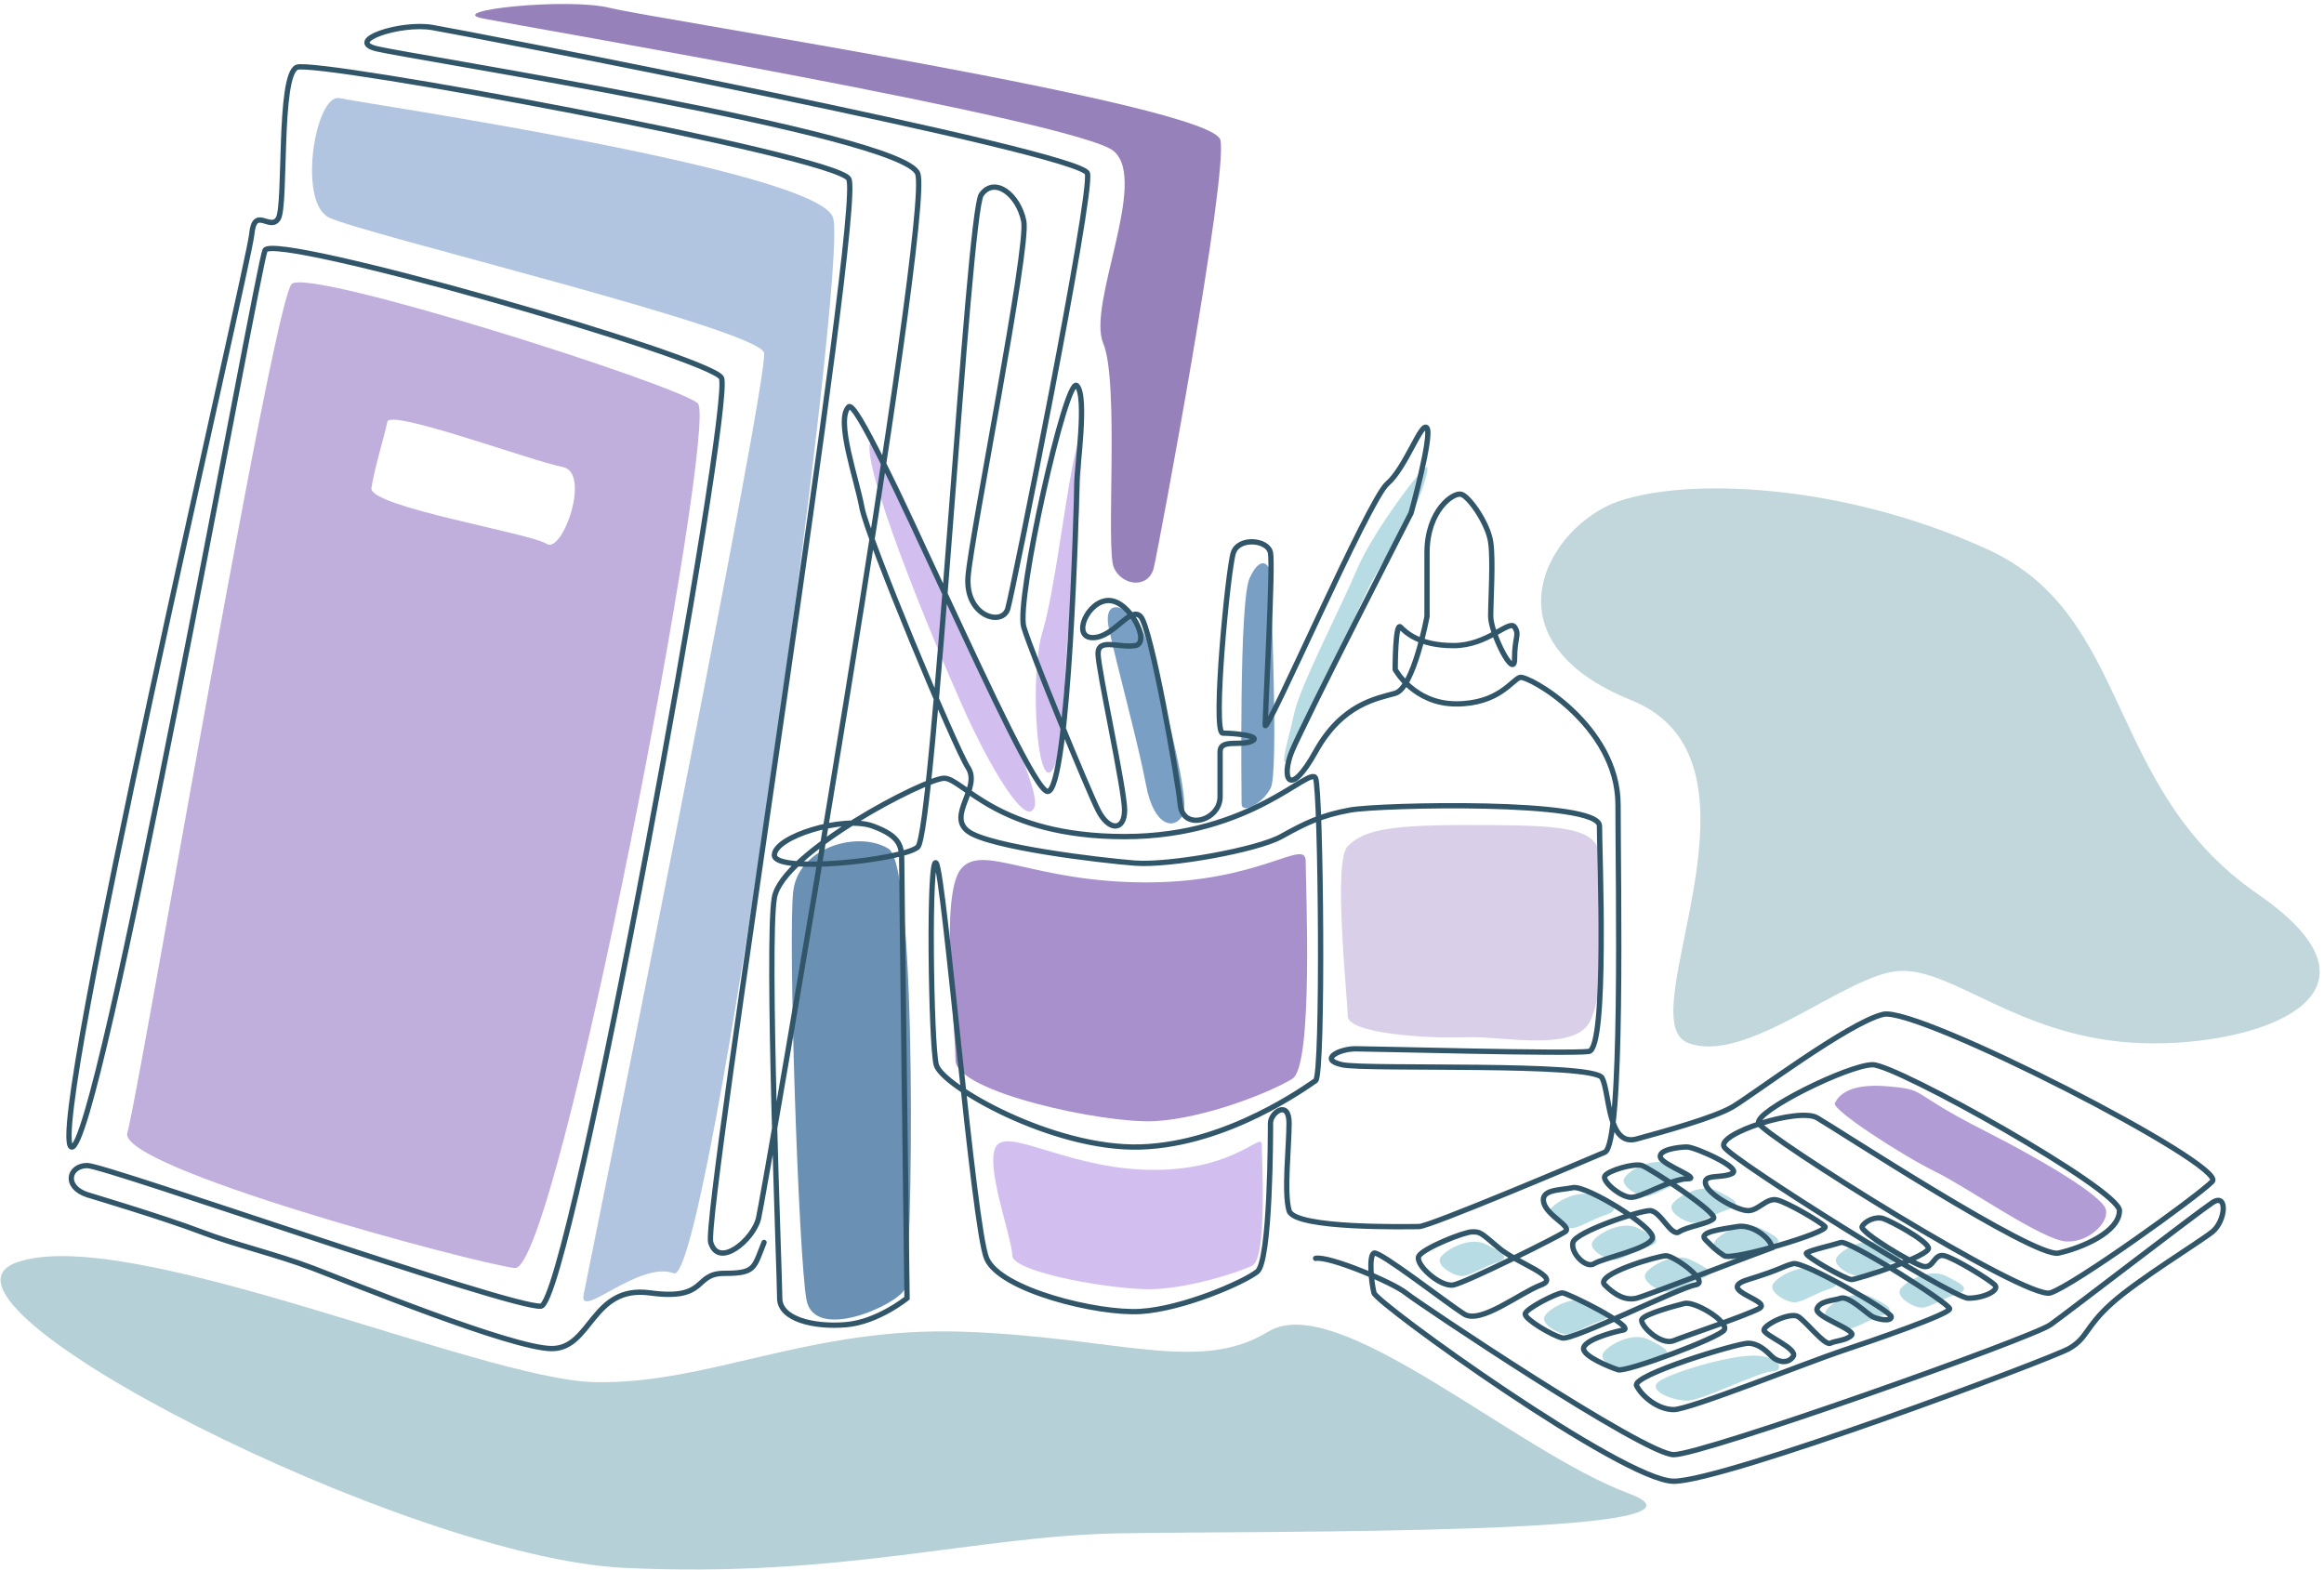 <svg width="438" height="296" viewBox="0 0 438 296" fill="none" xmlns="http://www.w3.org/2000/svg">
<path fill-rule="evenodd" clip-rule="evenodd" d="M54.999 53.5C58.499 50.5 127.498 72.5 131.499 76C135.5 79.5 104.999 240 97 239C89.001 238 21.999 220 23.999 213.5C24.692 211.249 28.203 191.727 32.642 167.043C41.023 120.449 52.711 55.461 54.999 53.5ZM70 92C70.5 88.5 72.5 82 73 79.5C73.5 77 100.5 87 106 88C111.5 89 106 104.5 103 102.5C100 100.5 69.5 95.5 70 92Z" fill="#C0AEDD"/>
<path d="M64 18.5C59.499 17.5 56 38 62 41C68 44 143 62 144 66.5C145 71 111 239 110 244C109 249 120.5 237.5 127 240C133.5 242.5 160 50 157 41C154 32 68.501 19.5 64 18.5Z" fill="#B1C5E0"/>
<path d="M115.001 1.5C107.068 -0.5 83.501 1.968 91.001 3.484C98.501 5 203.368 22.858 209.929 28.5C216.489 34.142 204.843 57.396 207.921 64.698C211 72 208.357 103.5 209.929 107C211.5 110.5 216.5 111 217.456 107C218.411 103 231.5 33 230.001 26.377C228.502 19.754 122.934 3.5 115.001 1.5Z" fill="#9781BA"/>
<path d="M216.08 166.314C194.58 166.314 185.08 158.814 181.08 163.814C177.08 168.814 180.08 193.814 180.08 199.814C180.08 205.814 208.081 211.814 217.581 211.314C227.08 210.814 239.579 205.814 243.58 203.314C247.581 200.814 246.079 166.814 246.08 162.314C246.081 157.814 237.58 166.314 216.08 166.314Z" fill="#A790CB"/>
<path d="M217.494 220.5C202.173 220.5 190.851 212.95 188 215.731C185.149 218.512 190.77 233.251 190.77 236.588C190.77 239.925 210.725 243.262 217.494 242.984C224.264 242.706 233.171 239.925 236.022 238.535C238.873 237.144 237.804 218.234 237.804 215.731C237.804 213.228 232.816 220.5 217.494 220.5Z" fill="#D2BFF0"/>
<path d="M276.001 155.5C260.679 155.5 256.85 156.719 253.999 159.5C251.149 162.281 253.999 188.163 254 191.5C254 194.837 269.231 195.778 276.001 195.5C282.77 195.222 295.001 198 299.001 193.5C303.001 189 302.89 163.385 301 159.5C299.11 155.615 291.322 155.5 276.001 155.5Z" fill="#D9CFE8"/>
<path d="M373.306 212.752C359.527 205.729 363.405 205.413 355.806 204.752C348.208 204.091 346.441 206.672 345.807 207.917C345.172 209.162 358.664 217.869 364.805 220.868C370.946 223.867 385.047 233.846 389.5 234C393.953 234.155 397.766 230.068 396.805 227.752C395.844 225.436 387.086 219.775 373.306 212.752Z" fill="#B29CD6"/>
<path d="M253.972 119.539C260.446 104.378 261.47 105.539 264.471 100.039C267.472 94.539 269.399 88.885 268.972 88.039C268.545 87.193 258.633 100.4 255.809 107.169C252.984 113.939 245.068 129.19 243.954 134.289C242.839 139.387 241.177 144.424 242.472 143.539C243.768 142.654 247.498 134.7 253.972 119.539Z" fill="#B7DCE4"/>
<path d="M239.499 109C239.499 106 237.498 104.5 235.498 109C233.498 113.5 233.999 149.5 233.999 151.5C233.999 153.5 237.999 151.5 239.499 148.5C240.999 145.5 239.499 112 239.499 109Z" fill="#79A0C4"/>
<path d="M216.001 120.5C214.001 114.5 207.503 111.5 209.002 118.5C210.5 125.5 214.5 140 216.001 148C217.501 156 221.5 156.5 223 153.5C224.5 150.5 218 126.5 216.001 120.5Z" fill="#79A0C4"/>
<path d="M167.501 160C162.001 156.5 150.501 159.5 149.5 168C148.499 176.5 150.499 237 151.999 245C153.5 253 169.001 246 170.501 243C172.001 240 173 163.5 167.501 160Z" fill="#6A90B3"/>
<path d="M201.5 117.5C202.518 111.258 204.925 77.105 202.999 84C201.074 90.895 198.889 111.219 196.5 119C194.111 126.781 195.278 147.459 198 145.5C200.722 143.541 200.482 123.742 201.5 117.5Z" fill="#D2BFF0"/>
<path d="M175.999 106.5C172.499 98.5 162.547 75.863 163.999 86C165.452 96.137 178.998 128.168 182.999 136.584C187 145 193.546 156.344 195 152C196.454 147.656 179.5 114.5 175.999 106.5Z" fill="#D2BFF0"/>
<path d="M275.5 240.5C274 240.5 270.501 238.5 271.501 237C272.501 235.5 277 233 280 234.5C283 236 285 237 282 238C279 239 277 240.5 275.5 240.5Z" fill="#B7DCE4"/>
<path d="M296.176 231.462C294.676 231.462 291.177 229.463 292.177 227.963C293.177 226.463 297.676 223.963 300.676 225.463C303.676 226.963 305.676 227.963 302.676 228.962C299.676 229.962 297.676 231.462 296.176 231.462Z" fill="#B7DCE4"/>
<path d="M310.176 225.462C308.676 225.462 305.177 223.463 306.177 221.963C307.177 220.463 311.676 217.963 314.676 219.463C317.676 220.963 319.676 221.963 316.676 222.962C313.676 223.962 311.676 225.462 310.176 225.462Z" fill="#B7DCE4"/>
<path d="M304.176 237.462C302.676 237.462 299.177 235.463 300.177 233.963C301.177 232.463 305.676 229.963 308.676 231.463C311.676 232.963 313.676 233.963 310.676 234.962C307.676 235.962 305.676 237.462 304.176 237.462Z" fill="#B7DCE4"/>
<path d="M295.176 251.462C293.676 251.462 290.177 249.463 291.177 247.963C292.177 246.463 296.676 243.963 299.676 245.463C302.676 246.963 304.676 247.963 301.676 248.962C298.676 249.962 296.676 251.462 295.176 251.462Z" fill="#B7DCE4"/>
<path d="M306.176 258.462C304.676 258.462 301.177 256.463 302.177 254.963C303.177 253.463 307.676 250.963 310.676 252.463C313.676 253.963 315.676 254.963 312.676 255.962C309.676 256.962 307.676 258.462 306.176 258.462Z" fill="#B7DCE4"/>
<path d="M318 264C315.162 264 310.608 262.125 312.499 260.5C314.391 258.875 325.5 255.5 330.5 255.5C335.5 255.5 336.5 258.5 334 258.5C331.5 258.5 320.837 264 318 264Z" fill="#B7DCE4"/>
<path d="M314.176 243.462C312.676 243.462 309.177 241.463 310.177 239.963C311.177 238.463 315.676 235.963 318.676 237.463C321.676 238.963 323.676 239.963 320.676 240.962C317.676 241.962 315.676 243.462 314.176 243.462Z" fill="#B7DCE4"/>
<path d="M338.176 245.462C336.676 245.462 333.177 243.463 334.177 241.963C335.177 240.463 339.676 237.963 342.676 239.463C345.676 240.963 347.676 241.963 344.676 242.962C341.676 243.962 339.676 245.462 338.176 245.462Z" fill="#B7DCE4"/>
<path d="M348.176 250.462C346.676 250.462 343.177 248.463 344.177 246.963C345.177 245.463 349.676 242.963 352.676 244.463C355.676 245.963 357.676 246.963 354.676 247.962C351.676 248.962 349.676 250.462 348.176 250.462Z" fill="#B7DCE4"/>
<path d="M327.176 237.462C325.676 237.462 322.177 235.463 323.177 233.963C324.177 232.463 328.676 229.963 331.676 231.463C334.676 232.963 336.676 233.963 333.676 234.962C330.676 235.962 328.676 237.462 327.176 237.462Z" fill="#B7DCE4"/>
<path d="M319.176 230.462C317.676 230.462 314.177 228.463 315.177 226.963C316.177 225.463 320.676 222.963 323.676 224.463C326.676 225.963 328.676 226.963 325.676 227.962C322.676 228.962 320.676 230.462 319.176 230.462Z" fill="#B7DCE4"/>
<path d="M350.176 240.462C348.676 240.462 345.177 238.463 346.177 236.963C347.177 235.463 351.676 232.963 354.676 234.463C357.676 235.963 359.676 236.963 356.676 237.962C353.676 238.962 351.676 240.462 350.176 240.462Z" fill="#B7DCE4"/>
<path d="M362.176 246.462C360.676 246.462 357.177 244.463 358.177 242.963C359.177 241.463 363.676 238.963 366.676 240.463C369.676 241.963 371.676 242.963 368.676 243.962C365.676 244.962 363.676 246.462 362.176 246.462Z" fill="#B7DCE4"/>
<path d="M307.501 132C279.001 120.5 292.001 99 305.001 94.5C318 90 347.001 91 374.501 103.5C402 116 396.5 148.5 425.5 168.5C454.5 188.5 422.999 198 401.5 196.5C380.001 195 368.001 182.5 358.001 183C348.001 183.5 329 201 318 196.5C307 192 336.001 143.5 307.501 132Z" fill="#C1D7DC"/>
<path d="M112.001 260.5C90.501 260 23.501 230.394 3 238C-17.501 245.606 76.5 293.5 117.5 295.5C158.5 297.5 183.501 289.5 211 289C238.499 288.5 328.5 289.5 307 281.5C285.5 273.5 252 243 239.001 251C226.002 259 210.501 252 181.501 251C152.501 250 133.501 261 112.001 260.5Z" fill="#B5D0D7"/>
<path d="M247.948 237.176C250.448 236.669 262.448 241.682 264.948 243.682C267.448 245.682 309.948 274.176 315.448 274.176C320.948 274.176 382.948 252.182 386.448 249.682C389.948 247.182 413.948 228.682 416.948 226.682C419.948 224.682 419.448 230.182 416.948 232.182C414.448 234.182 402.948 241.182 397.948 245.682C392.948 250.182 393.448 252.182 389.948 254.182C386.448 256.182 324.948 279.188 315.448 279.182C305.948 279.176 259.448 245.676 258.948 243.682C258.448 241.688 257.948 236.682 258.948 236.182C259.948 235.682 272.834 245.726 275.948 247.682C279.062 249.638 286.448 243.682 290.448 242.182C294.448 240.682 285.948 238.176 282.448 235.182C278.948 232.188 278.948 232.182 277.448 232.182C275.948 232.182 268.448 235.182 267.448 236.682C266.448 238.182 271.448 242.688 273.948 242.182C276.448 241.676 293.448 233.182 294.948 232.182C296.448 231.182 291.593 229.212 290.948 226.682C290.302 224.152 293.948 224.355 296.448 223.849C298.948 223.343 311.948 231.349 311.448 233.349C310.948 235.349 301.948 237.182 300.448 238.176C298.948 239.169 295.948 236.182 296.448 234.182C296.948 232.182 308.948 228.182 310.948 228.182C312.948 228.182 314.948 233.182 316.448 232.182C317.948 231.182 321.948 230.676 322.948 229.682C323.948 228.688 310.948 220.176 309.448 219.676C307.948 219.176 302.948 220.676 302.448 221.676C301.948 222.676 305.448 225.676 307.448 225.676C309.448 225.676 314.948 222.182 317.948 222.182C320.948 222.182 313.448 219.669 312.948 218.176C312.448 216.682 316.448 216.182 317.948 216.182C319.448 216.182 328.448 220.182 326.448 221.176C324.448 222.169 320.948 221.176 321.448 223.176C321.948 225.176 327.448 228.182 329.448 228.182C331.448 228.182 332.948 225.669 334.948 226.176C336.948 226.682 342.948 230.182 343.948 231.182C344.948 232.182 326.448 237.682 324.948 236.682C323.448 235.682 322.948 235.182 321.448 233.682C319.948 232.182 324.448 231.688 327.448 231.182C330.448 230.676 333.948 233.682 333.948 235.182C332.448 235.676 310.448 244.182 308.448 244.682C306.448 245.182 304.448 244.188 302.448 242.182C300.448 240.176 312.5 236.688 314 236.682C315.5 236.676 322.5 241.676 319.5 242.182C316.5 242.688 296.448 252.682 294.448 252.182C292.448 251.682 287.448 248.676 287.448 247.682C287.448 246.688 293.448 243.682 294.448 243.682C295.448 243.682 308.448 250.188 305.948 250.682C303.448 251.176 298.448 252.682 298.448 254.182C298.448 255.682 303.448 257.676 304.948 258.176C306.448 258.676 323.948 252.182 324.948 250.682C325.948 249.182 319.448 245.176 317.448 245.676C315.448 246.176 309.948 247.682 309.448 248.676C308.948 249.669 312.948 253.688 315.448 252.682C317.948 251.676 328.448 248.182 331.448 246.682C334.448 245.182 322.948 243.176 329.448 241.176C335.948 239.176 335.948 238.676 337.948 238.176C339.948 237.676 356.448 247.188 356.448 248.182C356.448 249.176 353.948 248.676 352.948 248.182C351.948 247.688 348.448 244.188 346.948 244.682C345.448 245.176 342.948 245.182 342.448 246.682C341.948 248.182 349.948 250.669 348.948 251.676C347.948 252.682 345.948 252.682 344.948 253.176C343.948 253.669 340.448 249.176 338.948 248.182C337.448 247.188 332.448 249.688 332.448 250.682C332.448 251.676 338.948 254.188 337.948 255.682C336.948 257.176 334.948 256.676 333.948 255.682C332.948 254.688 331.448 253.176 329.448 253.176C327.448 253.176 307.448 259.182 308.448 261.176C309.448 263.169 312.448 265.688 315.448 265.682C318.448 265.676 340.948 256.669 346.948 254.676C352.948 252.682 367.448 247.676 367.448 246.682C367.448 245.688 348.448 233.682 346.948 234.182C345.448 234.682 340.948 235.682 340.448 236.182C339.948 236.682 347.948 241.176 348.948 241.176C349.948 241.176 363.948 236.676 363.448 235.182C362.948 233.688 356.448 230.176 354.948 229.682C353.448 229.188 351.448 230.182 350.948 231.182C350.448 232.182 360.448 238.188 362.448 238.682C364.448 239.176 364.448 236.188 366.448 236.682C368.448 237.176 374.948 241.188 375.948 242.182C376.948 243.176 373.948 244.682 370.948 244.682C367.948 244.682 326.448 218.676 324.948 216.182C323.448 213.688 338.948 208.676 342.448 210.676C345.948 212.676 383.448 237.182 387.948 236.182C392.448 235.182 399.448 232.182 399.448 228.182C399.448 224.182 357.448 200.688 352.948 200.682C348.448 200.676 330.698 209.432 331.448 211.682C332.198 213.932 381.948 245.182 386.448 243.682C390.948 242.182 413.948 225.676 416.948 222.682C419.948 219.688 361.448 189.676 354.948 191.176C348.448 192.676 329.948 206.676 326.448 208.676C322.948 210.676 313.948 213.169 308.448 214.676C302.948 216.182 303.448 206.169 301.948 203.176C300.448 200.182 257.448 201.682 252.948 200.682C248.448 199.682 252.448 197.676 255.448 197.676C258.448 197.676 295.948 198.676 299.448 198.176C302.948 197.676 301.448 160.676 301.448 155.682C301.448 150.688 259.948 151.676 254.448 152.676C248.948 153.676 245.948 155.188 241.448 157.682C236.948 160.176 220.448 163.176 213.948 162.682C207.448 162.188 186.448 159.676 182.448 156.682C178.448 153.688 184.948 148.535 182.448 144.682C179.948 140.829 163.448 101.176 162.448 95.676C161.448 90.176 157.448 79.176 159.948 76.682C162.448 74.188 193.448 149.182 197.448 149.182C201.448 149.182 202.948 94.176 202.948 91.182C202.948 88.188 204.948 74.676 202.948 72.682C200.948 70.688 191.448 113.182 192.948 118.182C194.448 123.182 204.948 148.682 206.948 152.682C208.948 156.682 211.948 156.682 211.948 152.682C211.948 148.682 206.948 126.176 206.948 123.182C206.948 120.188 210.948 122.176 213.948 121.682C216.948 121.188 212.948 113.176 208.948 113.182C204.948 113.188 201.948 120.188 205.948 120.182C209.948 120.176 212.948 114.182 214.948 116.182C216.948 118.182 221.955 146.682 222.448 151.682C222.94 156.682 229.948 154.669 229.948 150.176C229.948 145.682 229.948 144.169 229.948 141.676C229.948 139.182 233.948 140.688 235.948 139.682C237.948 138.676 232.448 138.182 230.448 138.182C228.448 138.182 231.448 107.176 232.448 104.182C233.448 101.188 238.948 101.688 239.448 104.182C239.948 106.676 238.448 134.176 238.448 136.676C238.448 139.176 257.948 94.176 261.448 91.182C264.948 88.188 267.948 79.188 268.948 80.682C269.948 82.176 265.948 96.676 265.948 96.676C265.948 96.676 245.448 136.669 243.448 141.676C241.448 146.682 242.948 150.682 247.948 141.676C252.948 132.669 259.448 131.669 262.948 130.676C266.448 129.682 268.948 116.182 268.948 116.182C268.948 116.182 268.948 112.176 268.948 104.182C268.948 96.188 273.948 92.682 275.448 93.176C276.948 93.669 280.448 98.688 280.948 102.182C281.448 105.676 280.948 113.095 280.948 116.182C280.948 119.269 285.448 128.322 285.448 124.182C285.448 120.042 286.448 119.676 285.448 118.182C284.448 116.688 280.448 121.682 273.948 121.682C267.448 121.682 264.948 119.176 263.948 118.182C262.948 117.188 262.948 126.176 262.948 126.176C262.948 126.176 266.448 132.669 274.448 132.669C282.448 132.669 284.948 128.176 286.448 127.682C287.948 127.188 304.948 136.676 304.948 151.676C304.948 166.676 305.948 215.676 302.448 217.176C298.948 218.676 269.448 231.176 267.448 231.182C265.448 231.188 243.948 231.676 242.948 228.182C241.948 224.688 242.948 216.182 242.948 211.682C242.948 207.182 239.448 209.688 239.448 211.682C239.448 213.676 239.448 237.688 236.948 239.682C234.448 241.676 222.948 246.688 214.948 247.182C206.948 247.676 188.448 243.169 185.948 237.176C183.448 231.182 177.948 164.676 176.448 162.682C174.948 160.688 175.448 196.682 176.448 200.676C177.448 204.669 198.448 216.688 214.948 216.182C231.448 215.676 246.448 204.676 247.948 203.682C249.448 202.688 248.948 149.182 247.948 146.682C246.948 144.182 235.948 157.682 211.948 157.682C187.948 157.682 181.477 146.682 177.948 146.682C174.419 146.682 147.448 160.682 145.948 169.176C144.448 177.669 146.948 240.676 146.948 244.676C146.948 248.676 153.448 250.182 159.448 249.676C165.448 249.169 170.948 244.676 170.948 244.676C170.948 244.676 169.948 165.682 169.948 162.682C169.948 159.682 169.948 157.682 164.448 155.682C158.948 153.682 145.948 157.682 145.948 161.176C145.948 164.669 169.964 162.121 172.948 159.676C175.932 157.231 182.448 40.176 184.948 36.682C187.448 33.188 191.948 36.688 192.948 41.682C193.948 46.676 183.017 101.169 182.448 108.676C181.879 116.182 188.948 118.182 189.948 114.682C190.948 111.182 205.948 36.682 204.948 32.682C203.948 28.682 87.448 6.177 81.448 5.177C75.448 4.177 64.948 7.682 70.948 9.182C76.948 10.682 169.948 25.188 172.948 32.682C175.948 40.176 143.948 225.676 142.948 229.676C141.948 233.676 135.448 239.182 133.948 234.182C132.448 229.182 162.948 38.176 159.948 33.682C156.948 29.188 59.448 11.182 55.948 12.682C52.448 14.182 53.948 38.682 52.448 41.182C50.948 43.682 47.948 38.682 47.448 44.182C46.948 49.682 8.448 214.182 13.448 216.182C18.448 218.182 48.448 50.682 49.948 47.182C51.448 43.682 133.448 67.182 135.948 71.182C138.448 75.182 107.448 245.682 101.948 246.182C96.448 246.682 19.948 219.682 16.448 219.682C12.948 219.682 11.948 223.682 16.448 225.182C16.448 225.182 30.948 229.522 37.698 232.102C44.448 234.682 51.948 236.362 58.948 239.022C65.948 241.682 96.5 254.182 104 254.182C111.5 254.182 111.5 242.182 122.5 243.682C133.5 245.182 130.61 240 136.5 240C142.39 240 142.052 239.022 144 234.182" stroke="#315669" stroke-linecap="round"/>
</svg>
